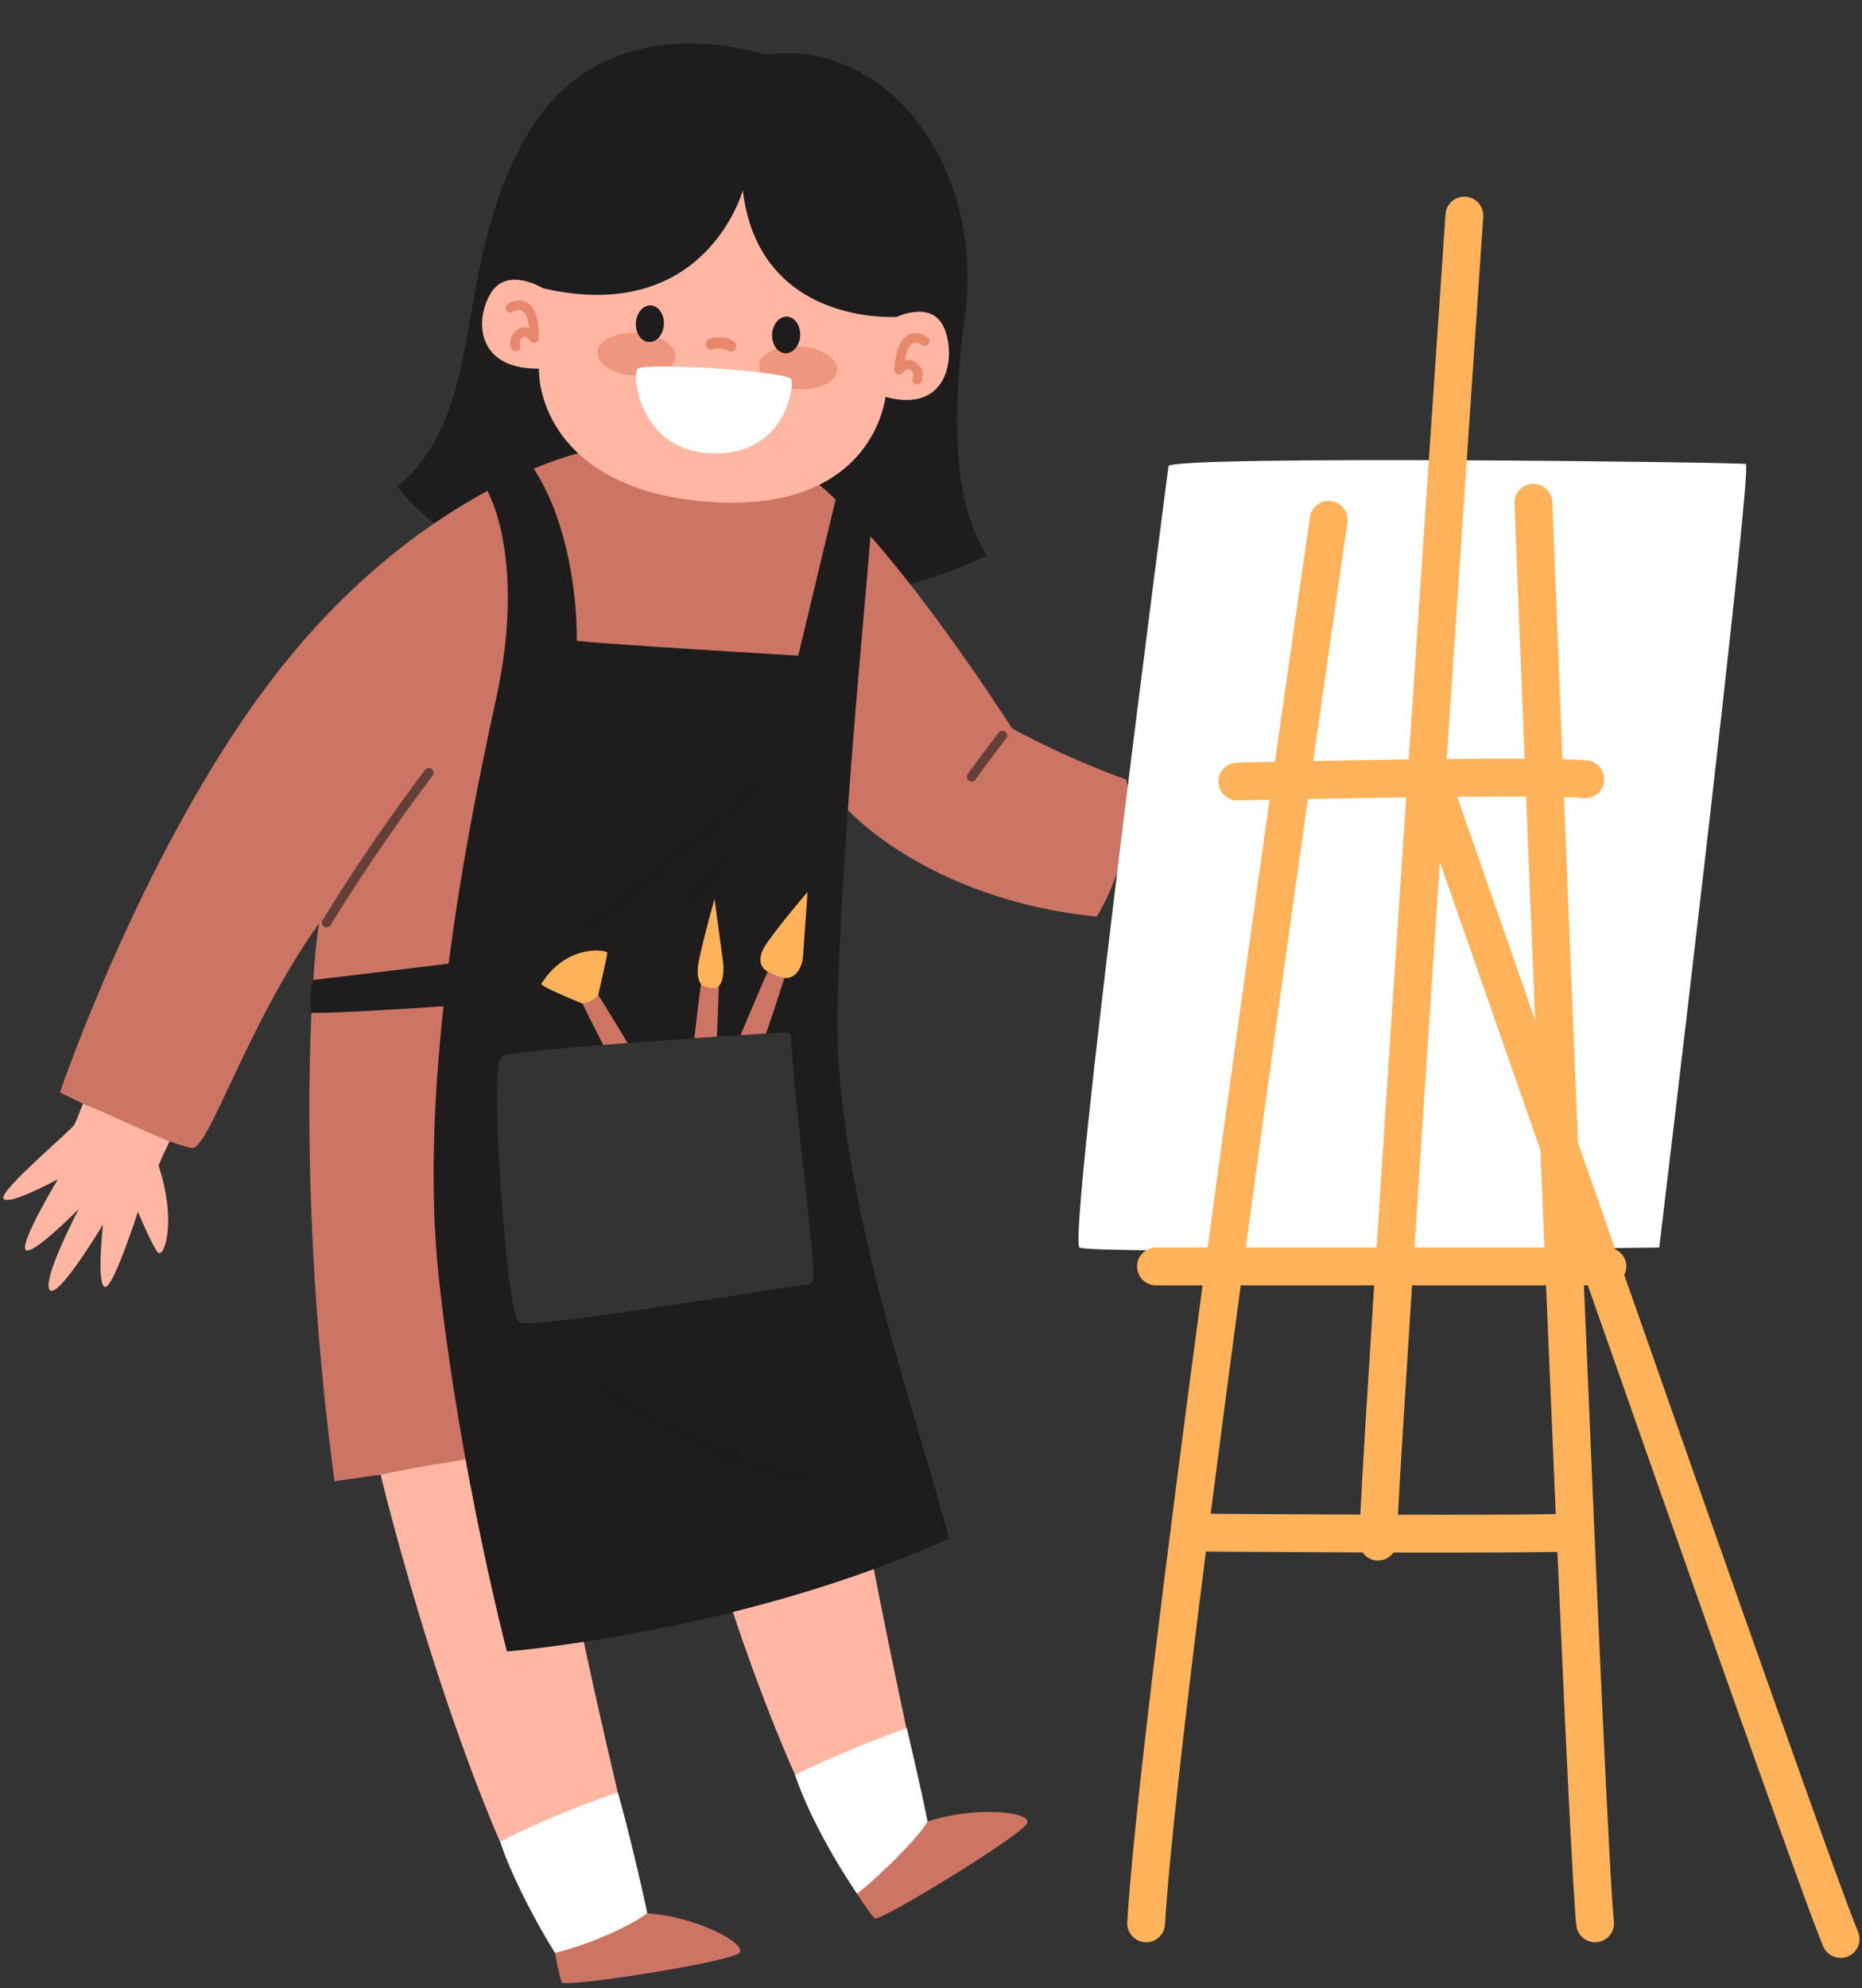 <?xml version="1.0" encoding="UTF-8"?><svg xmlns="http://www.w3.org/2000/svg" xmlns:xlink="http://www.w3.org/1999/xlink" height="420.3" preserveAspectRatio="xMidYMid meet" version="1.0" viewBox="-0.7 -9.2 393.8 420.3" width="393.8" zoomAndPan="magnify"><rect x="-0.7" y="-9.2" width="393.8" height="420.3" fill="#333333" stroke="none"/><g id="change1_1"><path d="M203.35,57.735c-3.901,28.902-0.261,42.972,4.696,50.537 c-50.609,23.217-108,7.565-124.696-14.609c19.615-16.208,10.957-46.435,27.652-74.669s50.087-16.636,50.087-16.636 C186.655-1.293,207.656,25.833,203.35,57.735z M203.35,57.735c-3.901,28.902-0.261,42.972,4.696,50.537 c-50.609,23.217-108,7.565-124.696-14.609c19.615-16.208,10.957-46.435,27.652-74.669s50.087-16.636,50.087-16.636 C186.655-1.293,207.656,25.833,203.35,57.735z" fill="#1E1C1D"/></g><g id="change2_1"><path d="M168.537,90.272c17.1,10.957,44.786,54.487,44.786,54.487s10.114,5.774,24.201,10.861 c2.739,14.87-6.261,28.956-6.261,28.956c-27.783-2.739-47.739-15.652-56.006-26.334 c-4.001,30.216-2.69,115.16-0.734,125.725c-39.522,11.348-104.478,19.956-104.478,19.956 c-8.005-59.478-5.09-107.493-3.264-117.928c-15.13,21.13-23.345,47.885-26.866,47.493 c-6.652-1.174-27.933-11.739-27.933-11.739s18.933-55.956,48.494-91.957s61.105-43.157,61.105-43.157 S151.437,79.316,168.537,90.272z M168.537,90.272c17.1,10.957,44.786,54.487,44.786,54.487 s10.114,5.774,24.201,10.861c2.739,14.87-6.261,28.956-6.261,28.956c-27.783-2.739-47.739-15.652-56.006-26.334 c-4.001,30.216-2.69,115.16-0.734,125.725c-39.522,11.348-104.478,19.956-104.478,19.956 c-8.005-59.478-5.09-107.493-3.264-117.928c-15.13,21.13-23.345,47.885-26.866,47.493 c-6.652-1.174-27.933-11.739-27.933-11.739s18.933-55.956,48.494-91.957s61.105-43.157,61.105-43.157 S151.437,79.316,168.537,90.272z M116.676,403.617c0,0,0.913,5.087,1.435,6.261c0.522,1.174,35.87-4.304,37.565-6.261 c1.696-1.956-9.261-7.696-19.5-8.348C128.97,398.269,120.752,401.302,116.676,403.617z M180.55,391.121 c0,0,2.797,4.346,3.729,5.23c0.933,0.883,31.466-17.75,32.28-20.207c0.814-2.458-11.506-3.549-21.211-0.219 C189.847,381.462,183.425,387.418,180.55,391.121z" fill="#CC7564"/></g><g id="change3_1"><path d="M186.589,74.714c-1.375,8.5-9.153,24.483-38.039,22.122 c-28.886-2.361-35.298-19.503-35.274-28.114c-13.414,0.193-13.607-10.562-10.095-16.075 c3.512-5.513,10.952-0.909,10.952-0.909c34.431,7.977,42.26-20.693,42.26-20.693 c3.451,28.832,32.59,26.746,32.59,26.746s7.439-3.641,10.009,2.369C201.563,66.17,199.823,78.308,186.589,74.714z M113.28,297.206c-12.321,1.436-26.408,3.784-33.477,5.344l-0,0c0,0,15.483,64.806,36.874,101.067 c2.087-2.609,19.5-8.348,19.5-8.348s-16.304-64.214-21-98.127C114.544,297.157,113.911,297.18,113.28,297.206z M175.547,284.032c-13.526,2.351-25.561,4.189-33.477,5.344l-0,0c0,0,15.511,65.601,38.481,101.745 c2.087-2.609,14.799-15.196,14.799-15.196s-13.21-58.044-17.905-91.957 C176.811,283.983,176.179,284.006,175.547,284.032z M113.28,297.206c-12.321,1.436-26.408,3.784-33.477,5.344 l-0,0c0,0,15.483,64.806,36.874,101.067c8.054-10.377,19.5-8.348,19.5-8.348s-16.304-64.214-21-98.127 C114.544,297.157,113.911,297.18,113.28,297.206z M35.168,232.078c-5.994-2.384-12.763-5.73-18.316-7.97 c-0.948,2.422-1.637,4.141-1.791,4.428c-0.625,1.163-15.765,13.794-15.034,15.597s11.529-4.044,11.529-4.044 s-7.998,13.234-6.859,14.885s11.26-8.594,11.26-8.594s-7.893,15.066-6.14,17.12s11.268-13.856,11.268-13.856 s-1.367,12.19,0.299,13.194c1.666,1.004,7.082-15.874,7.082-15.874s2.969,7.12,4.21,8.575 c1.241,1.454,4.14-6.12,0.162-18.361C33.4,235.794,34.218,234.025,35.168,232.078z" fill="#FFB7A4"/></g><g id="change4_1"><path d="M142.166,66.271c-0.164,2.503-4.002,4.29-8.572,3.99 c-4.57-0.3-8.141-2.572-7.977-5.076c0.164-2.503,4.002-4.29,8.572-3.99 C138.759,61.495,142.33,63.767,142.166,66.271z M168.421,64.012c-4.57-0.3-8.407,1.486-8.572,3.99 c-0.164,2.503,3.407,4.776,7.977,5.076c4.57,0.3,8.407-1.486,8.572-3.99 C176.562,66.585,172.991,64.312,168.421,64.012z" fill="#D76746" opacity=".4"/></g><g id="change4_2"><path d="M154.816,64.567c-0.343,0.552-1.066,0.72-1.619,0.377 c-1.459-0.906-2.948-0.328-3.011-0.302c-0.256,0.103-0.527,0.109-0.773,0.037c-0.331-0.097-0.616-0.336-0.756-0.678 c-0.246-0.596,0.029-1.277,0.623-1.529c0.107-0.045,2.646-1.09,5.161,0.476 C154.991,63.291,155.159,64.016,154.816,64.567z M108.694,65.034c0.518-0.191,0.783-0.766,0.592-1.284 c-0.238-0.646,0.109-1.358,0.584-1.618c0.649-0.354,1.292,0.313,1.618,0.742c0.259,0.341,0.706,0.479,1.112,0.345 c0.406-0.135,0.682-0.513,0.685-0.941c0.034-4.113-0.81-6.582-2.581-7.546c-1.903-1.037-3.938,0.273-4.024,0.329 c-0.459,0.302-0.586,0.916-0.287,1.377c0.299,0.461,0.915,0.594,1.38,0.298c0.011-0.007,1.134-0.712,1.981-0.244 c0.388,0.214,1.195,0.985,1.452,3.703c-0.85-0.298-1.67-0.161-2.297,0.184 c-1.398,0.767-2.057,2.552-1.498,4.064c0.149,0.404,0.531,0.654,0.938,0.654 C108.463,65.096,108.579,65.076,108.694,65.034z M194.194,71.462c0.651-1.475,0.106-3.297-1.242-4.15 c-0.606-0.382-1.414-0.572-2.282-0.327c0.425-2.696,1.279-3.415,1.68-3.605c0.863-0.411,1.934,0.346,1.962,0.366 c0.442,0.328,1.065,0.236,1.395-0.203c0.332-0.442,0.242-1.069-0.2-1.4c-0.081-0.062-2.034-1.495-3.995-0.579 c-1.827,0.853-2.824,3.264-3.046,7.371c-0.023,0.427,0.228,0.822,0.625,0.982c0.395,0.16,0.851,0.049,1.131-0.275 c0.352-0.409,1.035-1.036,1.662-0.64c0.457,0.289,0.759,1.022,0.48,1.651c-0.223,0.505,0.006,1.096,0.511,1.319 c0.132,0.058,0.269,0.086,0.403,0.086C193.661,72.058,194.028,71.835,194.194,71.462z" fill="#D76746" opacity=".6"/></g><g id="change1_2"><path d="M176.403,202.968c1.251-37.565,5.07-75.421,7.011-98.806 c-2.788-4.793-7.377-7.771-7.377-7.771l-7.914,33.011c0,0-40.165-2.348-46.817-3.13c0-12-2.679-26.608-9.13-36.39 c-4.397,1.272-9.797,4.691-9.797,4.691s8.362,14.221,1.841,43.961c-3.208,14.627-7.273,34.587-10.041,55.99 l-28.626,3.448c0,0-1.096,3.451-0.388,6.963c6.44,0,21.122-0.949,27.939-1.415 c-2.115,19.43-2.953,39.584-0.966,57.684c4.517,41.156,14.372,78.721,14.372,78.721s49.315-3.913,93.491-23.87 C193.698,291.403,175.152,240.533,176.403,202.968z M126.883,211.687c-4.121-8.016-4.359-8.712-4.359-8.712 l3.301-1.834c0,0,2.074,3.276,6.205,10.149C130.567,211.4,128.385,211.569,126.883,211.687z M150.914,209.955 c-1.905,0.128-2.33,0.185-4.758,0.322c1.009-8.957,1.402-11.451,1.402-11.451l3.764,0.301 C151.322,199.128,151.281,201.944,150.914,209.955z M161.32,209.276c-1.944,0.124-3.782,0.243-5.403,0.348 c3.478-8.315,5.742-13.425,5.742-13.425l3.529,1.344C165.188,197.543,163.917,201.689,161.32,209.276z" fill="#1E1C1D"/></g><g id="change1_3"><path d="M68.356,186.859c-0.175,0-0.352-0.046-0.514-0.143 c-0.474-0.284-0.627-0.898-0.343-1.372c0.09-0.15,9.173-15.238,21.713-31.785c0.334-0.44,0.96-0.528,1.401-0.193 c0.44,0.334,0.526,0.961,0.193,1.401c-12.471,16.456-21.502,31.456-21.592,31.606 C69.027,186.686,68.696,186.859,68.356,186.859z M205.599,155.597c2.568-3.596,6.462-8.66,6.501-8.71 c0.336-0.438,0.255-1.066-0.184-1.402c-0.438-0.338-1.065-0.255-1.402,0.183c-0.039,0.051-3.953,5.143-6.542,8.768 c-0.321,0.449-0.217,1.074,0.232,1.395c0.176,0.126,0.379,0.186,0.58,0.186 C205.097,156.016,205.403,155.87,205.599,155.597z M124.096,187.354c14.495-10.095,36.206-29.884,36.423-30.082 c0.408-0.372,0.436-1.005,0.064-1.413c-0.372-0.406-1.004-0.436-1.413-0.064 c-0.217,0.198-21.831,19.898-36.217,29.918c-0.454,0.316-0.565,0.939-0.249,1.392 c0.194,0.279,0.505,0.429,0.822,0.429C123.722,187.533,123.922,187.475,124.096,187.354z M146.452,181.19l7.826-9 c0.363-0.417,0.318-1.048-0.098-1.411c-0.417-0.363-1.048-0.319-1.411,0.098l-7.826,9 c-0.363,0.417-0.318,1.048,0.098,1.411c0.19,0.165,0.423,0.246,0.656,0.246 C145.977,181.533,146.255,181.417,146.452,181.19z M171.786,304.924c-0.065,0-0.131-0.006-0.197-0.019 c-23.403-4.681-46.306-19.953-46.535-20.106c-0.458-0.309-0.58-0.93-0.272-1.388s0.929-0.58,1.388-0.273 c0.225,0.151,22.807,15.205,45.811,19.806c0.541,0.108,0.893,0.635,0.784,1.177 C172.671,304.596,172.253,304.924,171.786,304.924z" fill="#1E1C1D" opacity=".6"/></g><g id="change5_1"><path d="M134.125,68.78c1.578-1.437,31.4,0.465,32.545,2.187 c0.602,0.906-0.874,16.125-16.748,15.659C134.424,86.173,133.019,70.1,134.125,68.78z M129.957,369.734 c0,0-12.22,3.899-24.815,10.377c0.807,3.445,5.894,14.572,11.535,23.507c2.12-0.359,13.011-3.717,19.5-8.348 C135.6,391.957,131.546,374.864,129.957,369.734z M191.089,356.13c0,0-11.347,3.881-23.647,9.884 c4.115,12.183,13.109,25.107,13.109,25.107c1.585-0.992,12.227-10.662,14.927-15.24 C194.059,368.724,191.089,356.13,191.089,356.13z M110.447,268.787L110.447,268.787L110.447,268.787z M110.119,268.562 M246.441,89.278c3.13-2.218,120.522-0.781,122.087-0.391 c1.565,0.391-18.308,165.647-18.308,165.647s-120,1.479-122.609,0C225.002,253.055,246.441,89.278,246.441,89.278z" fill="#FFF"/></g><g id="change1_4"><path d="M168.53,61.758c-0.109,2.136-1.524,3.801-3.162,3.718c-1.637-0.083-2.876-1.883-2.768-4.019 c0.109-2.136,1.524-3.801,3.162-3.718C167.4,57.822,168.639,59.621,168.53,61.758z M136.937,55.366 c-1.637-0.083-3.053,1.581-3.161,3.718c-0.109,2.136,1.13,3.936,2.768,4.019c1.637,0.083,3.053-1.581,3.161-3.718 C139.813,57.248,138.574,55.449,136.937,55.366z" fill="#1E1C1D"/></g><g id="change6_1"><path d="M392.253,399.153c-3.649-8.65-27.553-76.415-49.433-138.826 c0.274-0.542,0.443-1.145,0.443-1.794c0-1.617-0.964-3.002-2.345-3.632c-2.681-7.651-5.322-15.193-7.881-22.504 c-1.07-26.021-2.095-51.434-2.961-73.093c1.765,0.051,3.167,0.121,4.11,0.211 c2.197,0.206,4.152-1.401,4.363-3.601c0.211-2.199-1.401-4.152-3.6-4.363c-1.165-0.112-2.946-0.193-5.193-0.251 c-1.264-31.686-2.119-53.608-2.149-54.386c-0.086-2.208-1.969-3.913-4.152-3.841 c-2.208,0.086-3.928,1.945-3.842,4.153c0.118,3.04,0.942,24.176,2.129,53.971 c-4.868-0.022-10.559,0.006-16.474,0.063c2.959-44.285,5.872-87.373,7.725-114.611 c0.149-2.204-1.516-4.112-3.72-4.262c-2.223-0.159-4.113,1.516-4.263,3.719 c-1.642,24.14-4.66,68.65-7.776,115.246c-7.137,0.093-14.206,0.214-20.189,0.328 c4.197-29.6,7.118-49.703,7.219-50.397c0.318-2.187-1.196-4.216-3.382-4.535 c-2.19-0.321-4.217,1.196-4.534,3.382c-0.103,0.704-3.108,21.385-7.405,51.71 c-4.509,0.094-7.504,0.163-8.035,0.176c-2.209,0.052-3.957,1.884-3.905,4.093c0.051,2.177,1.832,3.906,3.997,3.906 c0.032,0,0.064-0.001,0.096-0.001c0.124-0.003,2.657-0.062,6.712-0.147c-3.857,27.301-8.56,61.013-13.099,94.666 h-10.923c-2.209,0-4,1.791-4,4s1.791,4,4,4h9.847c-7.663,57.129-14.623,112.603-15.927,134.625 c-0.131,2.205,1.552,4.099,3.757,4.229c0.08,0.005,0.16,0.007,0.24,0.007c2.101,0,3.863-1.639,3.989-3.764 c0.862-14.569,4.231-43.971,8.644-78.822c6.151,0.043,19.28,0.128,33.135,0.175c0.731,1.049,1.933,1.723,3.267,1.723 c0.165,0,0.332-0.01,0.501-0.031c1.163-0.145,2.133-0.785,2.76-1.673c3.72,0.009,7.422,0.014,10.985,0.014 c9.746,0,18.457-0.039,23.695-0.147c1.796,40.964,3.334,72.902,4.002,78.963c0.225,2.047,1.958,3.562,3.971,3.562 c0.146,0,0.294-0.008,0.442-0.024c2.196-0.241,3.78-2.217,3.538-4.413c-0.922-8.382-3.633-69.508-6.344-134.424 h0.825c21.953,62.623,46.002,130.795,49.771,139.728c0.644,1.528,2.127,2.446,3.688,2.446 c0.519,0,1.045-0.102,1.553-0.315C392.158,403.535,393.112,401.188,392.253,399.153z M322.062,159.191 c0.575,14.398,1.221,30.459,1.903,47.263c-7.326-20.963-13.276-38.022-16.481-47.216 C312.759,159.192,317.77,159.171,322.062,159.191z M303.817,173.022c5.091,14.598,12.705,36.411,21.27,60.889 c0.282,6.855,0.567,13.748,0.853,20.623h-27.487C299.999,230.642,301.882,202.092,303.817,173.022z M286.988,310.98 c-12.981-0.045-25.269-0.121-31.635-0.164c1.98-15.457,4.135-31.806,6.348-48.282h28.222 C288.505,284.728,287.435,302.178,286.988,310.98z M290.436,254.534h-27.657c4.563-33.794,9.281-67.598,13.131-94.829 c6.061-0.116,13.381-0.244,20.791-0.344C294.469,192.778,292.225,226.723,290.436,254.534z M294.955,311.003 c0.448-8.479,1.534-25.968,2.981-48.469h28.337c0.695,16.625,1.389,33.011,2.055,48.342 C321.443,311.014,308.405,311.032,294.955,311.003z M161.659,196.199c0,0-3.356-1.503-0.178-6.017 c3.178-4.514,8.612-10.825,8.612-10.825s-0.631,8.926-0.967,13.737c-0.099,1.423-1.129,4.733-3.939,4.449 C163.292,197.151,161.659,196.199,161.659,196.199z M152.24,194.285c-0.64-4.712-1.822-13.457-1.822-13.457 s-2.15,7.581-3.264,12.805c-1.114,5.224,1.158,5.726,1.158,5.726s1.144,0.456,2.347,0.301 C152.391,199.145,152.429,195.679,152.24,194.285z M125.825,201.141c0,0,1.911-8.227,1.911-8.912 s-8.679-1.97-13.962,6.597c0.587,0.88,8.75,4.148,8.75,4.148S124.571,202.737,125.825,201.141z" fill="#FEB259"/></g><g id="change5_2"><path d="M110.805,270.56c-0.842,0-1.304-0.071-1.525-0.192 c-0.59-0.32-1.69-0.919-3.327-19.051c-0.95-10.521-1.558-21.82-1.549-28.788 c0.009-7.194,0.617-8.108,1.35-8.505c2.595-1.402,50.227-4.42,59.749-5.011c0.272-0.017,0.528,0.074,0.727,0.251 c0.199,0.178,0.319,0.427,0.334,0.693c0.388,7.173,1.643,18.634,2.751,28.745 c1.724,15.742,2.328,21.801,1.823,22.968c-0.141,0.326-0.445,0.553-0.798,0.596 c-0.687,0.082-3.886,0.581-8.315,1.272C127.04,268.991,114.751,270.56,110.805,270.56z M110.805,270.56 c-0.842,0-1.304-0.071-1.525-0.192c-0.59-0.32-1.69-0.919-3.327-19.051 c-0.95-10.521-1.558-21.82-1.549-28.788c0.009-7.194,0.617-8.108,1.35-8.505 c2.595-1.402,50.227-4.42,59.749-5.011c0.272-0.017,0.528,0.074,0.727,0.251c0.199,0.178,0.319,0.427,0.334,0.693 c0.388,7.173,1.643,18.634,2.751,28.745c1.724,15.742,2.328,21.801,1.823,22.968 c-0.141,0.326-0.445,0.553-0.798,0.596c-0.687,0.082-3.886,0.581-8.315,1.272 C127.04,268.991,114.751,270.56,110.805,270.56z" fill="#FFF" opacity=".1"/></g></svg>